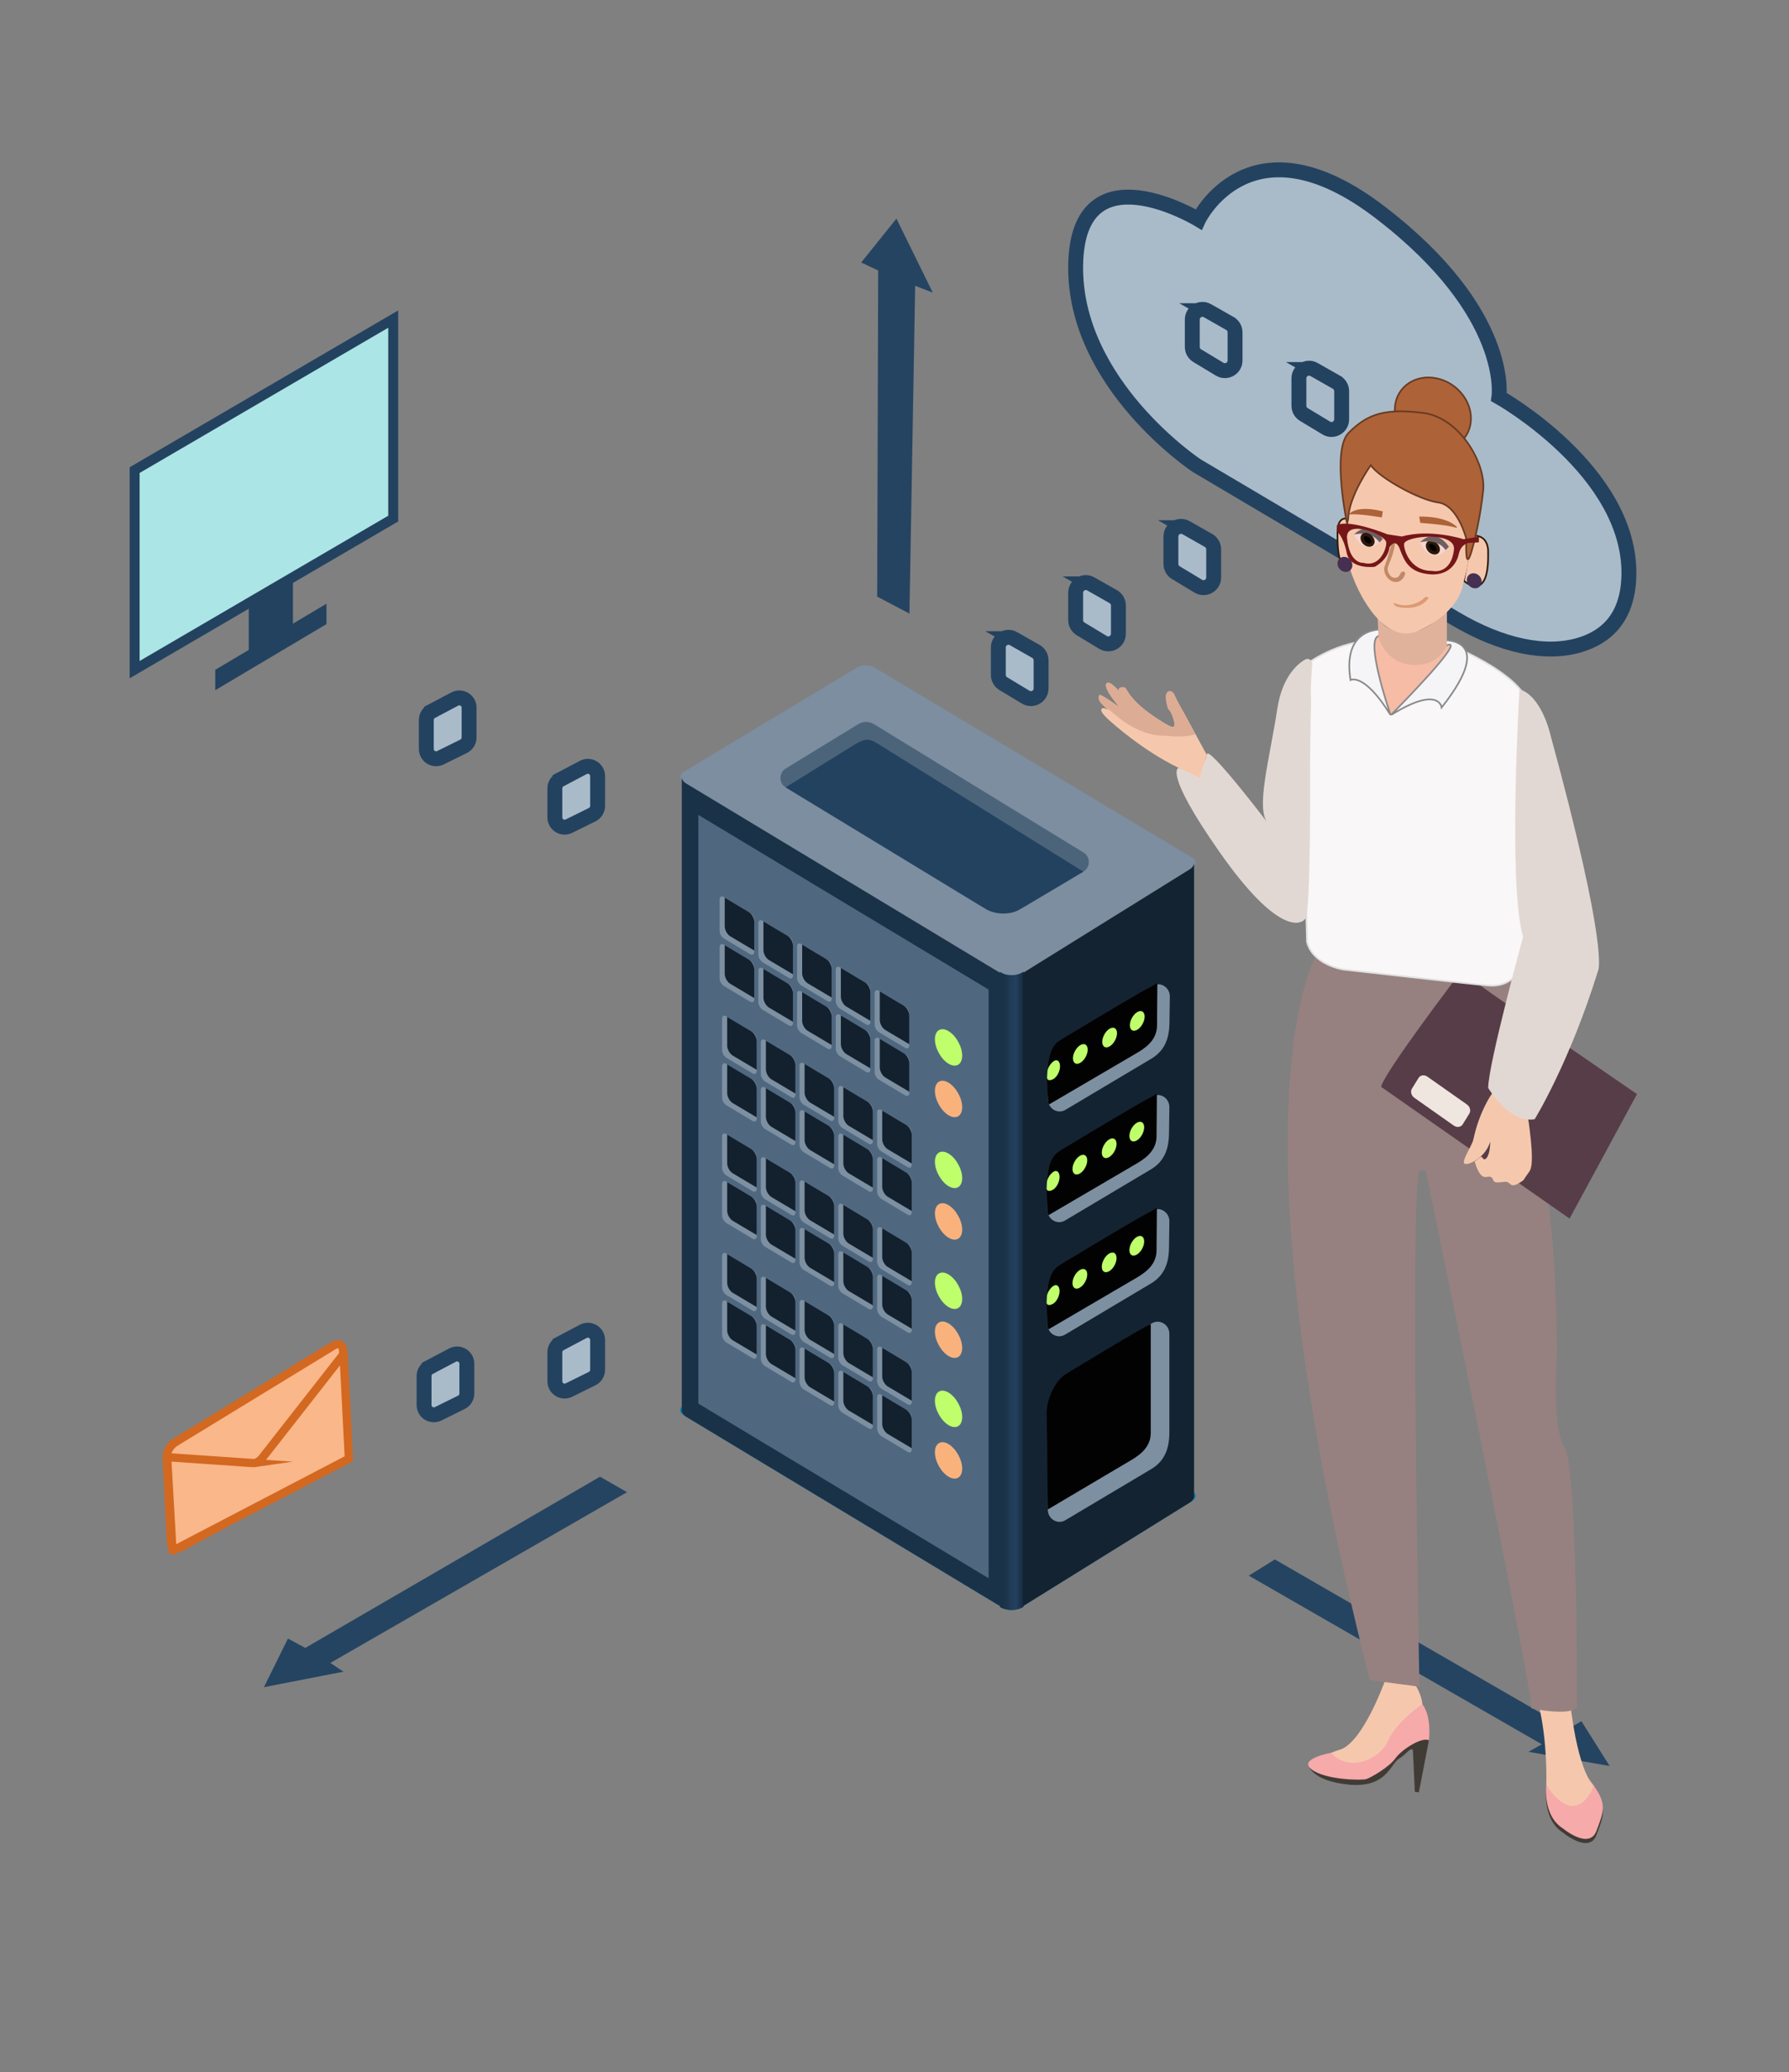 <?xml version="1.0" encoding="UTF-8"?>
<svg id="Layer_3" data-name="Layer 3" xmlns="http://www.w3.org/2000/svg" xmlns:xlink="http://www.w3.org/1999/xlink" viewBox="0 0 1080.51 1250.86">
  <rect x="0" y="0" width="1080.51" height="1250.86" fill="#808080" stroke="none"/>
  <defs>
    <style>
      .cls-1 {
        fill: #bfff6b;
      }

      .cls-2, .cls-3 {
        fill: #f5c8ad;
      }

      .cls-4 {
        stroke: #683a23;
      }

      .cls-4, .cls-5, .cls-6, .cls-7, .cls-8, .cls-9, .cls-10, .cls-11, .cls-12, .cls-13, .cls-3 {
        stroke-miterlimit: 10;
      }

      .cls-4, .cls-5, .cls-7, .cls-8, .cls-12, .cls-13 {
        fill: none;
      }

      .cls-14 {
        fill: #4c647a;
      }

      .cls-15 {
        fill: #f6aaaa;
      }

      .cls-16 {
        fill: #e2d8d3;
      }

      .cls-17 {
        fill: #c18868;
      }

      .cls-18 {
        fill: #423b35;
      }

      .cls-5 {
        stroke: #d36820;
        stroke-width: 5px;
      }

      .cls-19 {
        fill: #efe6df;
      }

      .cls-6 {
        fill: #ace5e5;
        stroke-width: 6px;
      }

      .cls-6, .cls-8, .cls-9 {
        stroke: #234260;
      }

      .cls-20, .cls-21 {
        isolation: isolate;
      }

      .cls-22 {
        fill: #020202;
      }

      .cls-7, .cls-10 {
        stroke: #898989;
      }

      .cls-23 {
        fill: #254461;
      }

      .cls-24 {
        fill: #234260;
      }

      .cls-25 {
        fill: #761618;
      }

      .cls-26 {
        fill: #f6d4d3;
      }

      .cls-27 {
        fill: #f9b78a;
      }

      .cls-28 {
        fill: #453051;
      }

      .cls-29 {
        fill: #4f6880;
      }

      .cls-30 {
        fill: #f6bca6;
      }

      .cls-31 {
        fill: #6f5f62;
      }

      .cls-8, .cls-9 {
        stroke-width: 9px;
      }

      .cls-32 {
        fill: #ad6238;
      }

      .cls-33 {
        fill: #f9f7f7;
      }

      .cls-34 {
        fill: #7d90a1;
      }

      .cls-9, .cls-35 {
        fill: #a9bbc9;
      }

      .cls-36 {
        fill: #403b35;
      }

      .cls-37 {
        fill: #1a3248;
      }

      .cls-38 {
        fill: #968180;
      }

      .cls-39 {
        fill: #f9b27c;
      }

      .cls-10, .cls-40 {
        fill: #f5f5f7;
      }

      .cls-41 {
        fill: #dc9a74;
      }

      .cls-42 {
        fill: #ddac94;
      }

      .cls-43 {
        fill: #13212f;
      }

      .cls-44 {
        fill: #e0b19b;
      }

      .cls-11 {
        fill: url(#linear-gradient);
        stroke: url(#linear-gradient-2);
      }

      .cls-45 {
        fill: #007ba3;
      }

      .cls-12 {
        stroke: #e0e0e0;
      }

      .cls-46 {
        fill: #573d48;
      }

      .cls-47 {
        fill: #7c8ea0;
      }

      .cls-13 {
        stroke-width: 2px;
      }

      .cls-13, .cls-3 {
        stroke: #2e1807;
      }

      .cls-21 {
        fill: #142331;
      }
    </style>
    <linearGradient id="linear-gradient" x1="666.2" y1="779.44" x2="680.01" y2="779.44" gradientTransform="translate(1259.46) rotate(-180) scale(.96 -1)" gradientUnits="userSpaceOnUse">
      <stop offset="0" stop-color="#122130"/>
      <stop offset=".49" stop-color="#234260"/>
      <stop offset="1" stop-color="#1a3248"/>
    </linearGradient>
    <linearGradient id="linear-gradient-2" x1="665.7" y1="779.25" x2="680.51" y2="779.25" gradientTransform="translate(1259.46) rotate(-180) scale(.96 -1)" gradientUnits="userSpaceOnUse">
      <stop offset="0" stop-color="#122130"/>
      <stop offset=".49" stop-color="#234260"/>
      <stop offset="1" stop-color="#1a3248"/>
    </linearGradient>
  </defs>
  <g>
    <g>
      <path class="cls-45" d="M605.92,970.71c2.83,1.7,7.43,1.67,10.24-.07l103.84-64.49c2.8-1.74,2.78-4.55-.05-6.24l-191.94-114.79c-2.83-1.69-7.46-1.69-10.29,.01l-104.74,63.05c-2.83,1.7-2.83,4.49,0,6.19l192.95,116.34Z"/>
      <path class="cls-47" d="M605.92,588.45c2.83,1.7,7.43,1.67,10.24-.07l103.84-64.49c2.8-1.74,2.78-4.55-.05-6.24l-191.94-114.79c-2.83-1.69-7.46-1.69-10.29,.01l-104.74,63.05c-2.83,1.7-2.83,4.49,0,6.19l192.95,116.34Z"/>
      <path class="cls-11" d="M617.7,587.45c-3.64,2.26-9.63,2.3-13.3,.09v382.26c3.67,2.21,9.66,2.17,13.3-.09v-382.26Z"/>
      <path class="cls-37" d="M604.39,969.78l-189.87-114.48c-1.74-1.05-2.66-2.42-2.75-3.8V468.86c-.07,1.51,.85,3.03,2.75,4.18l189.87,114.48v382.26Z"/>
      <path class="cls-21" d="M617.7,969.7l100.78-62.59c1.74-1.08,2.65-2.48,2.71-3.89v-382.4c0,1.45-.91,2.91-2.71,4.03l-100.78,62.59v382.26Z"/>
      <polygon class="cls-29" points="421.78 847.31 597.1 952.73 597.1 597.36 421.78 491.93 421.78 847.31"/>
      <path class="cls-1" d="M572.9,860.32c4.53,2.71,8.24,.51,8.24-4.89s-3.71-12.05-8.24-14.77-8.24-.53-8.24,4.89,3.71,12.07,8.24,14.77Z"/>
      <path class="cls-39" d="M572.9,891.44c4.53,2.71,8.24,.51,8.24-4.89s-3.71-12.05-8.24-14.77-8.24-.53-8.24,4.89,3.71,12.07,8.24,14.77Z"/>
      <path class="cls-1" d="M572.9,789.03c4.53,2.71,8.24,.51,8.24-4.89s-3.71-12.05-8.24-14.77-8.24-.53-8.24,4.89,3.71,12.07,8.24,14.77Z"/>
      <path class="cls-39" d="M572.9,818.58c4.53,2.71,8.24,.51,8.24-4.89s-3.71-12.05-8.24-14.77-8.24-.53-8.24,4.89,3.71,12.07,8.24,14.77Z"/>
      <path class="cls-1" d="M572.9,716.05c4.53,2.71,8.24,.51,8.24-4.89s-3.71-12.05-8.24-14.77-8.24-.53-8.24,4.89,3.71,12.07,8.24,14.77Z"/>
      <path class="cls-39" d="M572.9,747.17c4.53,2.71,8.24,.51,8.24-4.89s-3.71-12.05-8.24-14.77-8.24-.53-8.24,4.89,3.71,12.07,8.24,14.77Z"/>
      <path class="cls-1" d="M572.9,642.13c4.53,2.71,8.24,.51,8.24-4.89s-3.71-12.05-8.24-14.77-8.24-.53-8.24,4.89,3.71,12.07,8.24,14.77Z"/>
      <path class="cls-39" d="M572.9,673.25c4.53,2.71,8.24,.51,8.24-4.89s-3.71-12.05-8.24-14.77-8.24-.53-8.24,4.89,3.71,12.07,8.24,14.77Z"/>
      <g>
        <g>
          <path class="cls-34" d="M546.62,632.52c1.42,.85,2.58,.19,2.58-1.46v-18.91c0-1.65-1.16-3.7-2.57-4.55l-15.78-9.5c-1.41-.85-2.57-.2-2.57,1.45v19.01c0,1.65,1.16,3.69,2.58,4.54l15.77,9.42Z"/>
          <path class="cls-43" d="M549.2,630.39v-17.25c0-2.2-1.5-4.91-3.34-6.02,0,0-14.5-8.7-14.5-8.68v17.33c0,2.2,1.51,4.91,3.35,6.01l14.5,8.61Z"/>
        </g>
        <g>
          <path class="cls-34" d="M523.13,618.39c1.42,.85,2.58,.19,2.58-1.46v-18.91c0-1.65-1.16-3.7-2.57-4.55l-15.78-9.5c-1.41-.85-2.57-.2-2.57,1.45v19.01c0,1.65,1.16,3.69,2.58,4.54l15.77,9.42Z"/>
          <path class="cls-43" d="M525.7,616.26v-17.25c0-2.2-1.5-4.91-3.34-6.02,0,0-14.5-8.7-14.5-8.68v17.33c0,2.2,1.51,4.91,3.35,6.01l14.5,8.61Z"/>
        </g>
        <g>
          <path class="cls-34" d="M499.75,604.33c1.42,.85,2.58,.19,2.58-1.46v-18.91c0-1.65-1.16-3.7-2.57-4.55l-15.78-9.5c-1.41-.85-2.57-.2-2.57,1.45v19.01c0,1.65,1.16,3.69,2.58,4.54l15.77,9.42Z"/>
          <path class="cls-43" d="M502.32,602.2v-17.25c0-2.2-1.5-4.91-3.34-6.02,0,0-14.5-8.7-14.5-8.68v17.33c0,2.2,1.51,4.91,3.35,6.01l14.5,8.61Z"/>
        </g>
        <g>
          <path class="cls-34" d="M476.37,590.3c1.42,.85,2.58,.19,2.58-1.46v-18.91c0-1.65-1.16-3.7-2.57-4.55l-15.78-9.5c-1.41-.85-2.57-.2-2.57,1.45v19.01c0,1.65,1.16,3.69,2.58,4.54l15.77,9.42Z"/>
          <path class="cls-43" d="M478.94,588.17v-17.25c0-2.2-1.5-4.91-3.34-6.02,0,0-14.5-8.7-14.5-8.68v17.33c0,2.2,1.51,4.91,3.35,6.01l14.5,8.61Z"/>
        </g>
        <g>
          <path class="cls-34" d="M546.62,661.2c1.42,.85,2.58,.19,2.58-1.46v-18.91c0-1.65-1.16-3.7-2.57-4.55l-15.78-9.5c-1.41-.85-2.57-.2-2.57,1.45v19.01c0,1.65,1.16,3.69,2.58,4.54l15.77,9.42Z"/>
          <path class="cls-43" d="M549.2,659.07v-17.25c0-2.2-1.5-4.91-3.34-6.02,0,0-14.5-8.7-14.5-8.68v17.33c0,2.2,1.51,4.91,3.35,6.01l14.5,8.61Z"/>
        </g>
        <g>
          <path class="cls-34" d="M523.13,647.07c1.42,.85,2.58,.19,2.58-1.46v-18.91c0-1.65-1.16-3.7-2.57-4.55l-15.78-9.5c-1.41-.85-2.57-.2-2.57,1.45v19.01c0,1.65,1.16,3.69,2.58,4.54l15.77,9.42Z"/>
          <path class="cls-43" d="M525.7,644.94v-17.25c0-2.2-1.5-4.91-3.34-6.02,0,0-14.5-8.7-14.5-8.68v17.33c0,2.2,1.51,4.91,3.35,6.01l14.5,8.61Z"/>
        </g>
        <g>
          <path class="cls-34" d="M499.75,633c1.42,.85,2.58,.19,2.58-1.46v-18.91c0-1.65-1.16-3.7-2.57-4.55l-15.78-9.5c-1.41-.85-2.57-.2-2.57,1.45v19.01c0,1.65,1.16,3.69,2.58,4.54l15.77,9.42Z"/>
          <path class="cls-43" d="M502.32,630.87v-17.25c0-2.2-1.5-4.91-3.34-6.02,0,0-14.5-8.7-14.5-8.68v17.33c0,2.2,1.51,4.91,3.35,6.01l14.5,8.61Z"/>
        </g>
        <g>
          <path class="cls-34" d="M476.37,618.98c1.42,.85,2.58,.19,2.58-1.46v-18.91c0-1.65-1.16-3.7-2.57-4.55l-15.78-9.5c-1.41-.85-2.57-.2-2.57,1.45v19.01c0,1.65,1.16,3.69,2.58,4.54l15.77,9.42Z"/>
          <path class="cls-43" d="M478.94,616.85v-17.25c0-2.2-1.5-4.91-3.34-6.02,0,0-14.5-8.7-14.5-8.68v17.33c0,2.2,1.51,4.91,3.35,6.01l14.5,8.61Z"/>
        </g>
        <g>
          <path class="cls-34" d="M452.99,575.96c1.42,.85,2.58,.19,2.58-1.46v-18.91c0-1.65-1.16-3.7-2.57-4.55l-15.78-9.5c-1.41-.85-2.57-.2-2.57,1.45v19.01c0,1.65,1.16,3.69,2.58,4.54l15.77,9.42Z"/>
          <path class="cls-43" d="M455.56,573.83v-17.25c0-2.2-1.5-4.91-3.34-6.02,0,0-14.5-8.7-14.5-8.68v17.33c0,2.2,1.51,4.91,3.35,6.01l14.5,8.61Z"/>
        </g>
        <g>
          <path class="cls-34" d="M452.99,604.64c1.42,.85,2.58,.19,2.58-1.46v-18.91c0-1.65-1.16-3.7-2.57-4.55l-15.78-9.5c-1.41-.85-2.57-.2-2.57,1.45v19.01c0,1.65,1.16,3.69,2.58,4.54l15.77,9.42Z"/>
          <path class="cls-43" d="M455.56,602.51v-17.25c0-2.2-1.5-4.91-3.34-6.02,0,0-14.5-8.7-14.5-8.68v17.33c0,2.2,1.51,4.91,3.35,6.01l14.5,8.61Z"/>
        </g>
      </g>
      <g>
        <g>
          <path class="cls-34" d="M548.1,704.52c1.42,.85,2.58,.19,2.58-1.46v-18.91c0-1.65-1.16-3.7-2.57-4.55l-15.78-9.5c-1.41-.85-2.57-.2-2.57,1.45v19.01c0,1.65,1.16,3.69,2.58,4.54l15.77,9.42Z"/>
          <path class="cls-43" d="M550.68,702.39v-17.25c0-2.2-1.5-4.91-3.34-6.02,0,0-14.5-8.7-14.5-8.68v17.33c0,2.2,1.51,4.91,3.35,6.01l14.5,8.61Z"/>
        </g>
        <g>
          <path class="cls-34" d="M524.61,690.39c1.42,.85,2.58,.19,2.58-1.46v-18.91c0-1.65-1.16-3.7-2.57-4.55l-15.78-9.5c-1.41-.85-2.57-.2-2.57,1.45v19.01c0,1.65,1.16,3.69,2.58,4.54l15.77,9.42Z"/>
          <path class="cls-43" d="M527.18,688.26v-17.25c0-2.2-1.5-4.91-3.34-6.02,0,0-14.5-8.7-14.5-8.68v17.33c0,2.2,1.51,4.91,3.35,6.01l14.5,8.61Z"/>
        </g>
        <g>
          <path class="cls-34" d="M501.23,676.33c1.42,.85,2.58,.19,2.58-1.46v-18.91c0-1.65-1.16-3.7-2.57-4.55l-15.78-9.5c-1.41-.85-2.57-.2-2.57,1.45v19.01c0,1.65,1.16,3.69,2.58,4.54l15.77,9.42Z"/>
          <path class="cls-43" d="M503.8,674.2v-17.25c0-2.2-1.5-4.91-3.34-6.02,0,0-14.5-8.7-14.5-8.68v17.33c0,2.2,1.51,4.91,3.35,6.01l14.5,8.61Z"/>
        </g>
        <g>
          <path class="cls-34" d="M477.85,662.3c1.42,.85,2.58,.19,2.58-1.46v-18.91c0-1.65-1.16-3.7-2.57-4.55l-15.78-9.5c-1.41-.85-2.57-.2-2.57,1.45v19.01c0,1.65,1.16,3.69,2.58,4.54l15.77,9.42Z"/>
          <path class="cls-43" d="M480.42,660.17v-17.25c0-2.2-1.5-4.91-3.34-6.02,0,0-14.5-8.7-14.5-8.68v17.33c0,2.2,1.51,4.91,3.35,6.01l14.5,8.61Z"/>
        </g>
        <g>
          <path class="cls-34" d="M548.1,733.2c1.42,.85,2.58,.19,2.58-1.46v-18.91c0-1.65-1.16-3.7-2.57-4.55l-15.78-9.5c-1.41-.85-2.57-.2-2.57,1.45v19.01c0,1.65,1.16,3.69,2.58,4.54l15.77,9.42Z"/>
          <path class="cls-43" d="M550.68,731.07v-17.25c0-2.2-1.5-4.91-3.34-6.02,0,0-14.5-8.7-14.5-8.68v17.33c0,2.2,1.51,4.91,3.35,6.01l14.5,8.61Z"/>
        </g>
        <g>
          <path class="cls-34" d="M524.61,719.07c1.42,.85,2.58,.19,2.58-1.46v-18.91c0-1.65-1.16-3.7-2.57-4.55l-15.78-9.5c-1.41-.85-2.57-.2-2.57,1.45v19.01c0,1.65,1.16,3.69,2.58,4.54l15.77,9.42Z"/>
          <path class="cls-43" d="M527.18,716.94v-17.25c0-2.2-1.5-4.91-3.34-6.02,0,0-14.5-8.7-14.5-8.68v17.33c0,2.2,1.51,4.91,3.35,6.01l14.5,8.61Z"/>
        </g>
        <g>
          <path class="cls-34" d="M501.23,705c1.42,.85,2.58,.19,2.58-1.46v-18.91c0-1.65-1.16-3.7-2.57-4.55l-15.78-9.5c-1.41-.85-2.57-.2-2.57,1.45v19.01c0,1.65,1.16,3.69,2.58,4.54l15.77,9.42Z"/>
          <path class="cls-43" d="M503.8,702.87v-17.25c0-2.2-1.5-4.91-3.34-6.02,0,0-14.5-8.7-14.5-8.68v17.33c0,2.2,1.51,4.91,3.35,6.01l14.5,8.61Z"/>
        </g>
        <g>
          <path class="cls-34" d="M477.85,690.97c1.42,.85,2.58,.19,2.58-1.46v-18.91c0-1.65-1.16-3.7-2.57-4.55l-15.78-9.5c-1.41-.85-2.57-.2-2.57,1.45v19.01c0,1.65,1.16,3.69,2.58,4.54l15.77,9.42Z"/>
          <path class="cls-43" d="M480.42,688.84v-17.25c0-2.2-1.5-4.91-3.34-6.02,0,0-14.5-8.7-14.5-8.68v17.33c0,2.2,1.51,4.91,3.35,6.01l14.5,8.61Z"/>
        </g>
        <g>
          <path class="cls-34" d="M454.47,647.96c1.42,.85,2.58,.19,2.58-1.46v-18.91c0-1.65-1.16-3.7-2.57-4.55l-15.78-9.5c-1.41-.85-2.57-.2-2.57,1.45v19.01c0,1.65,1.16,3.69,2.58,4.54l15.77,9.42Z"/>
          <path class="cls-43" d="M457.04,645.83v-17.25c0-2.2-1.5-4.91-3.34-6.02,0,0-14.5-8.7-14.5-8.68v17.33c0,2.2,1.51,4.91,3.35,6.01l14.5,8.61Z"/>
        </g>
        <g>
          <path class="cls-34" d="M454.47,676.64c1.42,.85,2.58,.19,2.58-1.46v-18.91c0-1.65-1.16-3.7-2.57-4.55l-15.78-9.5c-1.41-.85-2.57-.2-2.57,1.45v19.01c0,1.65,1.16,3.69,2.58,4.54l15.77,9.42Z"/>
          <path class="cls-43" d="M457.04,674.51v-17.25c0-2.2-1.5-4.91-3.34-6.02,0,0-14.5-8.7-14.5-8.68v17.33c0,2.2,1.51,4.91,3.35,6.01l14.5,8.61Z"/>
        </g>
      </g>
      <g>
        <g>
          <path class="cls-34" d="M548.1,775.58c1.42,.85,2.58,.19,2.58-1.46v-18.91c0-1.65-1.16-3.7-2.57-4.55l-15.78-9.5c-1.41-.85-2.57-.2-2.57,1.45v19.01c0,1.65,1.16,3.69,2.58,4.54l15.77,9.42Z"/>
          <path class="cls-43" d="M550.68,773.45v-17.25c0-2.2-1.5-4.91-3.34-6.02,0,0-14.5-8.7-14.5-8.68v17.33c0,2.2,1.51,4.91,3.35,6.01l14.5,8.61Z"/>
        </g>
        <g>
          <path class="cls-34" d="M524.61,761.45c1.42,.85,2.58,.19,2.58-1.46v-18.91c0-1.65-1.16-3.7-2.57-4.55l-15.78-9.5c-1.41-.85-2.57-.2-2.57,1.45v19.01c0,1.65,1.16,3.69,2.58,4.54l15.77,9.42Z"/>
          <path class="cls-43" d="M527.18,759.32v-17.25c0-2.2-1.5-4.91-3.34-6.02,0,0-14.5-8.7-14.5-8.68v17.33c0,2.2,1.51,4.91,3.35,6.01l14.5,8.61Z"/>
        </g>
        <g>
          <path class="cls-34" d="M501.23,747.39c1.42,.85,2.58,.19,2.58-1.46v-18.91c0-1.65-1.16-3.7-2.57-4.55l-15.78-9.5c-1.41-.85-2.57-.2-2.57,1.45v19.01c0,1.65,1.16,3.69,2.58,4.54l15.77,9.42Z"/>
          <path class="cls-43" d="M503.8,745.26v-17.25c0-2.2-1.5-4.91-3.34-6.02,0,0-14.5-8.7-14.5-8.68v17.33c0,2.2,1.51,4.91,3.35,6.01l14.5,8.61Z"/>
        </g>
        <g>
          <path class="cls-34" d="M477.85,733.36c1.42,.85,2.58,.19,2.58-1.46v-18.91c0-1.65-1.16-3.7-2.57-4.55l-15.78-9.5c-1.41-.85-2.57-.2-2.57,1.45v19.01c0,1.65,1.16,3.69,2.58,4.54l15.77,9.42Z"/>
          <path class="cls-43" d="M480.42,731.23v-17.25c0-2.2-1.5-4.91-3.34-6.02,0,0-14.5-8.7-14.5-8.68v17.33c0,2.2,1.51,4.91,3.35,6.01l14.5,8.61Z"/>
        </g>
        <g>
          <path class="cls-34" d="M548.1,804.26c1.42,.85,2.58,.19,2.58-1.46v-18.91c0-1.65-1.16-3.7-2.57-4.55l-15.78-9.5c-1.41-.85-2.57-.2-2.57,1.45v19.01c0,1.65,1.16,3.69,2.58,4.54l15.77,9.42Z"/>
          <path class="cls-43" d="M550.68,802.13v-17.25c0-2.2-1.5-4.91-3.34-6.02,0,0-14.5-8.7-14.5-8.68v17.33c0,2.2,1.51,4.91,3.35,6.01l14.5,8.61Z"/>
        </g>
        <g>
          <path class="cls-34" d="M524.61,790.13c1.42,.85,2.58,.19,2.58-1.46v-18.91c0-1.65-1.16-3.7-2.57-4.55l-15.78-9.5c-1.41-.85-2.57-.2-2.57,1.45v19.01c0,1.65,1.16,3.69,2.58,4.54l15.77,9.42Z"/>
          <path class="cls-43" d="M527.18,788v-17.25c0-2.2-1.5-4.91-3.34-6.02,0,0-14.5-8.7-14.5-8.68v17.33c0,2.2,1.51,4.91,3.35,6.01l14.5,8.61Z"/>
        </g>
        <g>
          <path class="cls-34" d="M501.23,776.06c1.42,.85,2.58,.19,2.58-1.46v-18.91c0-1.65-1.16-3.7-2.57-4.55l-15.78-9.5c-1.41-.85-2.57-.2-2.57,1.45v19.01c0,1.65,1.16,3.69,2.58,4.54l15.77,9.42Z"/>
          <path class="cls-43" d="M503.8,773.93v-17.25c0-2.2-1.5-4.91-3.34-6.02,0,0-14.5-8.7-14.5-8.68v17.33c0,2.2,1.51,4.91,3.35,6.01l14.5,8.61Z"/>
        </g>
        <g>
          <path class="cls-34" d="M477.85,762.04c1.42,.85,2.58,.19,2.58-1.46v-18.91c0-1.65-1.16-3.7-2.57-4.55l-15.78-9.5c-1.41-.85-2.57-.2-2.57,1.45v19.01c0,1.65,1.16,3.69,2.58,4.54l15.77,9.42Z"/>
          <path class="cls-43" d="M480.42,759.91v-17.25c0-2.2-1.5-4.91-3.34-6.02,0,0-14.5-8.7-14.5-8.68v17.33c0,2.2,1.51,4.91,3.35,6.01l14.5,8.61Z"/>
        </g>
        <g>
          <path class="cls-34" d="M454.47,719.02c1.42,.85,2.58,.19,2.58-1.46v-18.91c0-1.65-1.16-3.7-2.57-4.55l-15.78-9.5c-1.41-.85-2.57-.2-2.57,1.45v19.01c0,1.65,1.16,3.69,2.58,4.54l15.77,9.42Z"/>
          <path class="cls-43" d="M457.04,716.89v-17.25c0-2.2-1.5-4.91-3.34-6.02,0,0-14.5-8.7-14.5-8.68v17.33c0,2.2,1.51,4.91,3.35,6.01l14.5,8.61Z"/>
        </g>
        <g>
          <path class="cls-34" d="M454.47,747.7c1.42,.85,2.58,.19,2.58-1.46v-18.91c0-1.65-1.16-3.7-2.57-4.55l-15.78-9.5c-1.41-.85-2.57-.2-2.57,1.45v19.01c0,1.65,1.16,3.69,2.58,4.54l15.77,9.42Z"/>
          <path class="cls-43" d="M457.04,745.57v-17.25c0-2.2-1.5-4.91-3.34-6.02,0,0-14.5-8.7-14.5-8.68v17.33c0,2.2,1.51,4.91,3.35,6.01l14.5,8.61Z"/>
        </g>
      </g>
      <g>
        <g>
          <path class="cls-34" d="M548.1,847.71c1.42,.85,2.58,.19,2.58-1.46v-18.91c0-1.65-1.16-3.7-2.57-4.55l-15.78-9.5c-1.41-.85-2.57-.2-2.57,1.45v19.01c0,1.65,1.16,3.69,2.58,4.54l15.77,9.42Z"/>
          <path class="cls-43" d="M550.68,845.58v-17.25c0-2.2-1.5-4.91-3.34-6.02,0,0-14.5-8.7-14.5-8.68v17.33c0,2.2,1.51,4.91,3.35,6.01l14.5,8.61Z"/>
        </g>
        <g>
          <path class="cls-34" d="M524.61,833.58c1.42,.85,2.58,.19,2.58-1.46v-18.91c0-1.65-1.16-3.7-2.57-4.55l-15.78-9.5c-1.41-.85-2.57-.2-2.57,1.45v19.01c0,1.65,1.16,3.69,2.58,4.54l15.77,9.42Z"/>
          <path class="cls-43" d="M527.18,831.45v-17.25c0-2.2-1.5-4.91-3.34-6.02,0,0-14.5-8.7-14.5-8.68v17.33c0,2.2,1.51,4.91,3.35,6.01l14.5,8.61Z"/>
        </g>
        <g>
          <path class="cls-34" d="M501.23,819.52c1.42,.85,2.58,.19,2.58-1.46v-18.91c0-1.65-1.16-3.7-2.57-4.55l-15.78-9.5c-1.41-.85-2.57-.2-2.57,1.45v19.01c0,1.65,1.16,3.69,2.58,4.54l15.77,9.42Z"/>
          <path class="cls-43" d="M503.8,817.39v-17.25c0-2.2-1.5-4.91-3.34-6.02,0,0-14.5-8.7-14.5-8.68v17.33c0,2.2,1.51,4.91,3.35,6.01l14.5,8.61Z"/>
        </g>
        <g>
          <path class="cls-34" d="M477.85,805.49c1.42,.85,2.58,.19,2.58-1.46v-18.91c0-1.65-1.16-3.7-2.57-4.55l-15.78-9.5c-1.41-.85-2.57-.2-2.57,1.45v19.01c0,1.65,1.16,3.69,2.58,4.54l15.77,9.42Z"/>
          <path class="cls-43" d="M480.42,803.36v-17.25c0-2.2-1.5-4.91-3.34-6.02,0,0-14.5-8.7-14.5-8.68v17.33c0,2.2,1.51,4.91,3.35,6.01l14.5,8.61Z"/>
        </g>
        <g>
          <path class="cls-34" d="M548.1,876.39c1.42,.85,2.58,.19,2.58-1.46v-18.91c0-1.65-1.16-3.7-2.57-4.55l-15.78-9.5c-1.41-.85-2.57-.2-2.57,1.45v19.01c0,1.65,1.16,3.69,2.58,4.54l15.77,9.42Z"/>
          <path class="cls-43" d="M550.68,874.26v-17.25c0-2.2-1.5-4.91-3.34-6.02,0,0-14.5-8.7-14.5-8.68v17.33c0,2.2,1.51,4.91,3.35,6.01l14.5,8.61Z"/>
        </g>
        <g>
          <path class="cls-34" d="M524.61,862.26c1.42,.85,2.58,.19,2.58-1.46v-18.91c0-1.65-1.16-3.7-2.57-4.55l-15.78-9.5c-1.41-.85-2.57-.2-2.57,1.45v19.01c0,1.65,1.16,3.69,2.58,4.54l15.77,9.42Z"/>
          <path class="cls-43" d="M527.18,860.13v-17.25c0-2.2-1.5-4.91-3.34-6.02,0,0-14.5-8.7-14.5-8.68v17.33c0,2.2,1.51,4.91,3.35,6.01l14.5,8.61Z"/>
        </g>
        <g>
          <path class="cls-34" d="M501.23,848.19c1.42,.85,2.58,.19,2.58-1.46v-18.91c0-1.65-1.16-3.7-2.57-4.55l-15.78-9.5c-1.41-.85-2.57-.2-2.57,1.45v19.01c0,1.65,1.16,3.69,2.58,4.54l15.77,9.42Z"/>
          <path class="cls-43" d="M503.8,846.06v-17.25c0-2.2-1.5-4.91-3.34-6.02,0,0-14.5-8.7-14.5-8.68v17.33c0,2.2,1.51,4.91,3.35,6.01l14.5,8.61Z"/>
        </g>
        <g>
          <path class="cls-34" d="M477.85,834.16c1.42,.85,2.58,.19,2.58-1.46v-18.91c0-1.65-1.16-3.7-2.57-4.55l-15.78-9.5c-1.41-.85-2.57-.2-2.57,1.45v19.01c0,1.65,1.16,3.69,2.58,4.54l15.77,9.42Z"/>
          <path class="cls-43" d="M480.42,832.03v-17.25c0-2.2-1.5-4.91-3.34-6.02,0,0-14.5-8.7-14.5-8.68v17.33c0,2.2,1.51,4.91,3.35,6.01l14.5,8.61Z"/>
        </g>
        <g>
          <path class="cls-34" d="M454.47,791.15c1.42,.85,2.58,.19,2.58-1.46v-18.91c0-1.65-1.16-3.7-2.57-4.55l-15.78-9.5c-1.41-.85-2.57-.2-2.57,1.45v19.01c0,1.65,1.16,3.69,2.58,4.54l15.77,9.42Z"/>
          <path class="cls-43" d="M457.04,789.02v-17.25c0-2.2-1.5-4.91-3.34-6.02,0,0-14.5-8.7-14.5-8.68v17.33c0,2.2,1.51,4.91,3.35,6.01l14.5,8.61Z"/>
        </g>
        <g>
          <path class="cls-34" d="M454.47,819.83c1.42,.85,2.58,.19,2.58-1.46v-18.91c0-1.65-1.16-3.7-2.57-4.55l-15.78-9.5c-1.41-.85-2.57-.2-2.57,1.45v19.01c0,1.65,1.16,3.69,2.58,4.54l15.77,9.42Z"/>
          <path class="cls-43" d="M457.04,817.7v-17.25c0-2.2-1.5-4.91-3.34-6.02,0,0-14.5-8.7-14.5-8.68v17.33c0,2.2,1.51,4.91,3.35,6.01l14.5,8.61Z"/>
        </g>
      </g>
      <g>
        <path class="cls-14" d="M474.5,475.29l117.64,71.47c8.54,5.07,19.02,5.07,27.56,0l34.71-20.63c4.26-2.53,4.28-8.91,.03-11.47l-126.64-77.54c-2.92-1.76-6.53-1.75-9.44,.03l-43.75,26.74c-4.22,2.58-4.36,8.88-.11,11.41Z"/>
        <path class="cls-24" d="M474.5,475.29l120.61,73.26c5.42,3.54,14.49,3.91,20.16,.82,0,0,39.07-23.17,39.04-23.19l-124.17-77.22c-5.42-3.54-7.87-2.88-13.53,.23l-42.12,26.1Z"/>
      </g>
      <path class="cls-34" d="M632.85,911.34l-.23-54.1c0-12.85,6.62-24.71,17.34-31.11l45.72-27.27c4.73-2.82,10.62,.75,10.59,6.41v59.21c0,10.44-3.09,17.92-11.54,22.7l-51.3,30.53c-4.71,2.8-10.58-.73-10.58-6.37Z"/>
      <path class="cls-22" d="M632.85,911.22l-.65-58.79c0-7.68,5.08-19.08,11.51-22.93,0,0,51.33-31.25,51.33-30.1v65.52c0,7.68-5.04,12.46-11.48,16.3l-50.71,30Z"/>
    </g>
    <g>
      <path class="cls-34" d="M632.64,799.34l-.02-10.08c0-12.85,6.62-24.71,17.34-31.11l45.72-27.27c4.73-2.82,10.62,.75,10.59,6.41l-.21,15.18c0,10.44-3.09,17.92-11.54,22.7l-51.3,30.53c-4.71,2.8-10.58-.73-10.58-6.37Z"/>
      <path class="cls-22" d="M633.3,802.47c-.2-.46-.5-1.06-.62-2.28-.07-.72-.09-1.81-.09-1.81-.13-3.29-.26-6.58-.39-9.87,.33-21.85,4.99-23.14,11.42-26.99,0,0,28.43-17.18,44.46-26.43,6.29-3.63,10.66-6.04,10.66-5.72l-.21,25.32c0,7.68-5.04,12.46-11.48,16.3l-53.76,31.48Z"/>
      <ellipse class="cls-1" cx="686.61" cy="752.09" rx="6.45" ry="3.69" transform="translate(-300.94 1000.71) rotate(-61.74)"/>
      <ellipse class="cls-1" cx="669.93" cy="762.12" rx="6.45" ry="3.69" transform="translate(-318.56 991.3) rotate(-61.74)"/>
      <ellipse class="cls-1" cx="652.22" cy="772.02" rx="6.45" ry="3.69" transform="translate(-336.6 980.92) rotate(-61.74)"/>
      <path class="cls-1" d="M632.2,784.59l.14-2.28c.28-2.23,2.1-4.99,4.06-6.14s3.55,.31,3.55,3.24-1.77,6.38-3.94,7.65-3.92,.88-3.9-.88l.1-1.6Z"/>
    </g>
    <g>
      <path class="cls-34" d="M632.64,730.44l-.02-10.08c0-12.85,6.62-24.71,17.34-31.11l45.72-27.27c4.73-2.82,10.62,.75,10.59,6.41l-.21,15.18c0,10.44-3.09,17.92-11.54,22.7l-51.3,30.53c-4.71,2.8-10.58-.73-10.58-6.37Z"/>
      <path class="cls-22" d="M633.3,733.56c-.2-.46-.5-1.06-.62-2.28-.07-.72-.09-1.81-.09-1.81-.13-3.29-.26-6.58-.39-9.87,.33-21.85,4.99-23.14,11.42-26.99,0,0,28.43-17.18,44.46-26.43,6.29-3.63,10.66-6.04,10.66-5.72l-.21,25.32c0,7.68-5.04,12.46-11.48,16.3l-53.76,31.48Z"/>
      <ellipse class="cls-1" cx="686.61" cy="683.18" rx="6.45" ry="3.69" transform="translate(-240.25 964.43) rotate(-61.74)"/>
      <ellipse class="cls-1" cx="669.93" cy="693.21" rx="6.45" ry="3.69" transform="translate(-257.87 955.02) rotate(-61.74)"/>
      <ellipse class="cls-1" cx="652.22" cy="703.12" rx="6.45" ry="3.69" transform="translate(-275.91 944.64) rotate(-61.74)"/>
      <path class="cls-1" d="M632.2,715.69l.14-2.28c.28-2.23,2.1-4.99,4.06-6.14s3.55,.31,3.55,3.24-1.77,6.38-3.94,7.65-3.92,.88-3.9-.88l.1-1.6Z"/>
    </g>
    <g>
      <path class="cls-34" d="M632.92,663.61l-.02-10.08c0-12.85,6.62-24.71,17.34-31.11l45.72-27.27c4.73-2.82,10.62,.75,10.59,6.41l-.21,15.18c0,10.44-3.09,17.92-11.54,22.7l-51.3,30.53c-4.71,2.8-10.58-.73-10.58-6.37Z"/>
      <path class="cls-22" d="M633.58,666.73c-.2-.46-.5-1.06-.62-2.28-.07-.72-.09-1.81-.09-1.81-.13-3.29-.26-6.58-.39-9.87,.33-21.85,4.99-23.14,11.42-26.99,0,0,28.43-17.18,44.46-26.43,6.29-3.63,10.66-6.04,10.66-5.72l-.21,25.32c0,7.68-5.04,12.46-11.48,16.3l-53.76,31.48Z"/>
      <ellipse class="cls-1" cx="686.89" cy="616.35" rx="6.45" ry="3.69" transform="translate(-181.24 929.49) rotate(-61.74)"/>
      <ellipse class="cls-1" cx="670.21" cy="626.38" rx="6.45" ry="3.69" transform="translate(-198.86 920.08) rotate(-61.74)"/>
      <ellipse class="cls-1" cx="652.5" cy="636.29" rx="6.45" ry="3.69" transform="translate(-216.9 909.7) rotate(-61.74)"/>
      <path class="cls-1" d="M632.48,648.86l.14-2.28c.28-2.23,2.1-4.99,4.06-6.14s3.55,.31,3.55,3.24-1.77,6.38-3.94,7.65-3.92,.88-3.9-.88l.1-1.6Z"/>
    </g>
  </g>
  <polygon class="cls-23" points="362.41 891.43 184.4 994.79 173.92 989.15 159.4 1018.49 207.45 1009.14 199.51 1003.86 378.7 900.78 362.41 891.43"/>
  <polygon class="cls-23" points="769.98 941.38 947.15 1043.68 955.14 1039.03 972.19 1066.09 923.18 1057.51 931.21 1052.98 754.24 951.16 769.98 941.38"/>
  <polygon class="cls-23" points="529.79 360.16 549.28 370.39 552.73 172.51 563.37 176.65 541.42 131.98 520.14 158.46 530.4 163.3 529.79 360.16"/>
  <g>
    <path class="cls-35" d="M723.92,132.47s31.32-64.72,110.2-3.86c78.88,60.67,71.2,111.05,71.2,111.05,0,0,79.65,44.65,78.49,107.52-.48,25.82-13.88,37.4-29.5,42.11-20.98,6.4-47.84,.44-75.37-15.84l-156.22-92.39s-74.21-49.16-73.05-121.03c1.16-71.85,74.24-27.54,74.24-27.54Z"/>
    <path class="cls-8" d="M723.92,132.47s31.32-64.72,110.2-3.86c78.88,60.67,71.2,111.05,71.2,111.05,0,0,79.65,44.65,78.49,107.52-.48,25.82-13.88,37.4-29.5,42.11-20.98,6.4-47.84,.44-75.37-15.84l-156.22-92.39s-74.21-49.16-73.05-121.03c1.16-71.85,74.24-27.54,74.24-27.54Z"/>
  </g>
  <path class="cls-9" d="M658.84,352.49l13.55,7.71c1.92,1.09,3.11,3.13,3.11,5.34v17c0,4.78-5.22,7.73-9.31,5.26l-13.55-8.17c-1.84-1.11-2.97-3.11-2.97-5.26v-16.54c0-4.71,5.08-7.67,9.18-5.34Z"/>
  <path class="cls-9" d="M612.13,385.54l13.55,7.71c1.92,1.09,3.11,3.13,3.11,5.34v17c0,4.78-5.22,7.73-9.31,5.26l-13.55-8.17c-1.84-1.11-2.97-3.11-2.97-5.26v-16.54c0-4.71,5.08-7.67,9.18-5.34Z"/>
  <path class="cls-9" d="M716.37,318.55l13.55,7.71c1.92,1.09,3.11,3.13,3.11,5.34v17c0,4.78-5.22,7.73-9.31,5.26l-13.55-8.17c-1.84-1.11-2.97-3.11-2.97-5.26v-16.54c0-4.71,5.08-7.67,9.18-5.34Z"/>
  <path class="cls-9" d="M729.28,187.56l13.55,7.71c1.92,1.09,3.11,3.13,3.11,5.34v17c0,4.78-5.22,7.73-9.31,5.26l-13.55-8.17c-1.84-1.11-2.97-3.11-2.97-5.26v-16.54c0-4.71,5.08-7.67,9.18-5.34Z"/>
  <path class="cls-9" d="M793.67,223.07l13.55,7.71c1.92,1.09,3.11,3.13,3.11,5.34v17c0,4.78-5.22,7.73-9.31,5.26l-13.55-8.17c-1.84-1.11-2.97-3.11-2.97-5.26v-16.54c0-4.71,5.08-7.67,9.18-5.34Z"/>
  <path class="cls-9" d="M858.63,260.08l13.55,7.71c1.92,1.09,3.11,3.13,3.11,5.34v17c0,4.78-5.22,7.73-9.31,5.26l-13.55-8.17c-1.84-1.11-2.97-3.11-2.97-5.26v-16.54c0-4.71,5.08-7.67,9.18-5.34Z"/>
  <g>
    <g>
      <path class="cls-27" d="M204.68,881.7l-95.58,52.4c-3.03,1.65-5.62,.39-5.79-2.8l-2.65-51.58c-.16-3.18,2.16-7.24,5.2-9.07l95.58-58.37c3.03-1.87,5.62-.54,5.79,2.97l2.65,57.03c.16,3.53-2.16,7.75-5.2,9.43Z"/>
      <path class="cls-5" d="M204.68,881.7l-95.58,52.4c-3.03,1.65-5.62,.39-5.79-2.8l-2.65-51.58c-.16-3.18,2.16-7.24,5.2-9.07l95.58-58.37c3.03-1.87,5.62-.54,5.79,2.97l2.65,57.03c.16,3.53-2.16,7.75-5.2,9.43Z"/>
    </g>
    <g class="cls-20">
      <path class="cls-27" d="M153.08,883.23l-51.81-3.58c-.15,0-.32,.23-.31,.41l3.2,55.86c0,.14,.12,.19,.24,.13l106.11-55.34c.12-.07,.22-.24,.21-.39l-3.2-62.44c-.01-.2-.19-.23-.34-.05l-49.03,62.61c-1.55,1.78-3.43,2.81-5.08,2.79Z"/>
      <path class="cls-5" d="M153.08,883.23l-51.81-3.58c-.15,0-.32,.23-.31,.41l3.2,55.86c0,.14,.12,.19,.24,.13l106.11-55.34c.12-.07,.22-.24,.21-.39l-3.2-62.44c-.01-.2-.19-.23-.34-.05l-49.03,62.61c-1.55,1.78-3.43,2.81-5.08,2.79Z"/>
    </g>
  </g>
  <g>
    <polygon class="cls-6" points="237.49 313.06 81.32 404.24 81.32 283.79 237.49 192.62 237.49 313.06"/>
    <polygon class="cls-24" points="176.93 380.41 150.25 395.98 150.25 366.19 176.93 350.61 176.93 380.41"/>
    <polygon class="cls-24" points="197.18 376.75 130.01 416.65 130.01 404.35 197.18 364.45 197.18 376.75"/>
  </g>
  <path class="cls-9" d="M260.64,429.39l14.03-7.4c3.93-2.07,8.65,.78,8.65,5.22v18c0,2.25-1.27,4.3-3.29,5.29l-14.03,6.93c-3.92,1.93-8.51-.92-8.51-5.29v-17.52c0-2.19,1.21-4.2,3.15-5.22Z"/>
  <path class="cls-9" d="M338.26,470.68l14.03-7.4c3.93-2.07,8.65,.78,8.65,5.22v18c0,2.25-1.27,4.3-3.29,5.29l-14.03,6.93c-3.92,1.93-8.51-.92-8.51-5.29v-17.52c0-2.19,1.21-4.2,3.15-5.22Z"/>
  <g>
    <path class="cls-18" d="M943.99,1106.3s15.81,13.12,20.2,1.49c4.39-11.63,6.41-15.84-1.3-26.96-5.86-8.44-3.04-4.1-1.34-1.52,.62,.95,.74,2.09,.31,3.02-2.5,5.35-12.03,21.46-27.92-2.11,0,0-2.4,18.31,10.06,26.08Z"/>
    <path class="cls-2" d="M948.41,1027.96s3.83,39.93,14.48,50.34v16.29l-21.72,.96-7.24-17.86s.96-26.54-4.79-49.3c-5.75-22.76,19.27-.43,19.27-.43Z"/>
    <path class="cls-2" d="M832.69,1006.95l3.51,8.48s-13.2,36.55-26.83,40.75c-13.63,4.2-7.98,6.23-7.98,6.23l25.32,5.93,33.44-30.51-1.12-9.13s-.16-8.04-8.46-17.15c-8.3-9.11-17.88-4.6-17.88-4.6Z"/>
    <path class="cls-38" d="M794.57,577.37s-54.62,93.31,32.79,436.89l29.92,3.94s-5.75-298.99,0-311.74l3.83,.16s63.23,305.97,63.87,324.69c0,0,23.63,5.05,27.47-.88,0,0,.4-144.58-7.46-156.51-7.87-11.93-4.67-55.22-4.67-55.22,0,0,.64-110.45-16.61-135.73-17.25-25.26-.64-54.04-.64-54.04l3.19-44.58-75.37-15.62-51.52-1.59-4.8,10.23Z"/>
    <path class="cls-46" d="M882.51,586.38s-47.16,61.77-48.33,69.74l113.8,79.5,40.72-75.15s-102.68-70.3-106.19-74.1Z"/>
    <path class="cls-19" d="M878.09,679.51l-23.87-16.81c-1.87-1.32-2.52-3.8-1.43-5.55l3.98-6.43c1.08-1.75,3.48-2.1,5.35-.78l23.87,16.8c1.87,1.32,2.52,3.81,1.43,5.55l-3.98,6.43c-1.08,1.75-3.48,2.09-5.35,.78Z"/>
    <path class="cls-2" d="M901.13,660.17s-7.55,10.26-11.27,27.73c-.8,3.75-7.51,13.35-5.27,14.59,1.4,.78,6.06-.87,10.01-4.61,2.36-2.23,4.46-5.21,5.48-8.86,0,0,0,11.24-4.15,10.92l-1.12-1.78-4.15,3.09c2.07,6.86,4.12,8.85,5.75,9.2,1.55,.33,3.27-.72,4.58,.41,.91,.78,.53,1.67,1.49,2.43,.79,.63,1.96,.55,4.26,.37,2.15-.17,2.32-.41,3.21-.21,1.77,.41,1.89,1.56,3.31,1.99,2.65,.8,9.05-4.72,6.95-3.29h0s2.83-3.94,3.57-5.09c.96-1.51,2.67-4.99,.05-25.53-.43-3.41-.65-5.11-.82-5.72-2.69-9.48-11.67-15.5-17.09-18.5l-4.78,2.86Z"/>
    <g>
      <path class="cls-33" d="M787.45,402.15s16.59-13.62,39.91-15.57c23.32-1.95,54.2,5.33,54.2,5.33,0,0,35.13,15.07,40.88,31.38,5.75,16.31,6.39,170.37,6.39,170.37l-11.71-7.21s-4.85,9.68-18.29,8.47c-13.43-1.22-87.53-9.65-87.53-9.65,0,0-18.52-2.7-21.93-16.78l-.85-34.69-11.71-33.44,10.65-98.2Z"/>
      <path class="cls-12" d="M787.45,402.15s16.59-13.62,39.91-15.57c23.32-1.95,54.2,5.33,54.2,5.33,0,0,35.13,15.07,40.88,31.38,5.75,16.31,6.39,170.37,6.39,170.37l-11.71-7.21s-4.85,9.68-18.29,8.47c-13.43-1.22-87.53-9.65-87.53-9.65,0,0-18.52-2.7-21.93-16.78l-.85-34.69-11.71-33.44,10.65-98.2Z"/>
    </g>
    <polygon class="cls-30" points="827.36 386.58 833.65 381.73 877.3 388.63 878.2 397.93 866.22 414.48 840.43 431.27 827.36 411.58 827.36 386.58"/>
    <path class="cls-10" d="M840.55,431.39c-.08,.05-.18-.06-.11-.12,5.03-5.07,45.85-46.53,33.46-41.76-13.2,5.07-5.21-3-5.21-3,0,0,37.79-4.61,2.02,40.58,0,0-1.47-13.46-30.15,4.3Z"/>
    <g>
      <path class="cls-40" d="M815.66,410.51s8.11-4.74,24.01,20.84c.04,.06,.13,.04,.11-.03-1.61-4.74-15.09-45.19-7.22-47.34l3.65-3.95s-25.87-3.05-20.55,30.48Z"/>
      <path class="cls-7" d="M815.66,410.51s8.11-4.74,24.01,20.84c.04,.06,.13,.04,.11-.03-1.61-4.74-15.09-45.19-7.22-47.34l3.65-3.95s-25.87-3.05-20.55,30.48Z"/>
    </g>
    <path class="cls-44" d="M873.89,389.51v-22.03s-10.65,15.43-25.55,14.31c-14.9-1.12-16.39-10.91-16.39-10.91l.64,13.75s4.05,15.65,20.33,16.72c16.29,1.07,20.97-11.85,20.97-11.85Z"/>
    <path class="cls-3" d="M819.01,341.73s-11.67,11.06-11.18-19.87c0,0-.73-11.68,7.56-8.16l3.62,28.02Z"/>
    <path class="cls-3" d="M884.15,350.6s15.28,14.24,14.64-16.88c0,0,.96-11.51-9.9-10.21l-4.74,27.09Z"/>
    <path class="cls-2" d="M883.47,352.99s-1.21,15.94-26.36,27.61c-25.16,11.66-44.11-36.94-43.68-46.71,.43-9.78,0-58.53,0-58.53l29.39-6.01,43.65,29.43s5.75,25.06-2.98,54.21Z"/>
    <path class="cls-41" d="M844.56,366.47c3.75,.74,13.29,1.79,18.33-5.5l-.55-.41c-.54-.4-1.51-.28-1.97,.25-2.08,2.37-9.96,6.8-18.21,3.22-.25-.11-.59,.09-.51,.29h0c.38,1.05,1.45,1.86,2.91,2.15Z"/>
    <path class="cls-26" d="M817.84,322.63s5.99,15.25,17.33,2.79c0,0-7.35-11.29-17.33-2.79Z"/>
    <path class="cls-26" d="M875.13,330.42s-7.35-11.3-17.33-2.79c0,0,5.99,15.26,17.33,2.79"/>
    <path class="cls-31" d="M833.11,327.44s-3.77-7.12-15.27-4.81c0,0,8.54-9.77,17.33,2.79l-2.06,2.02Z"/>
    <g>
      <path d="M829.22,326.98c0,1.62-1.46,2.47-3.25,1.91-1.8-.57-3.25-2.42-3.25-4.13s1.46-2.57,3.25-1.91c1.8,.66,3.25,2.51,3.25,4.13Z"/>
      <path class="cls-13" d="M829.22,326.98c0,1.62-1.46,2.47-3.25,1.91-1.8-.57-3.25-2.42-3.25-4.13s1.46-2.57,3.25-1.91c1.8,.66,3.25,2.51,3.25,4.13Z"/>
    </g>
    <g>
      <path d="M868.68,331.67c0,1.62-1.46,2.48-3.25,1.91-1.8-.57-3.25-2.42-3.25-4.14s1.46-2.57,3.25-1.91c1.8,.66,3.25,2.52,3.25,4.14Z"/>
      <path class="cls-13" d="M868.68,331.67c0,1.62-1.46,2.48-3.25,1.91-1.8-.57-3.25-2.42-3.25-4.14s1.46-2.57,3.25-1.91c1.8,.66,3.25,2.52,3.25,4.14Z"/>
    </g>
    <path class="cls-31" d="M873.07,332.1s-3.77-7.13-15.27-4.81c0,0,8.54-9.78,17.33,2.79l-2.06,2.02Z"/>
    <path class="cls-17" d="M835.99,342.72c-.33,4.5,3.22,8.4,6.71,8.64,2.69,.19,5.26-1.81,5.95-4.96,.02-.06,.12-.36-.04-.71-.16-.36-.47-.52-.53-.54-.22-.07-.6-.15-1.01-.06-1.48,.31-1.3,2.36-2.87,3.3-.88,.53-2.06,.53-2.98,.19-1.96-.74-2.76-3.1-2.87-3.44-.76-2.34,.34-4,1.6-7.19,2.37-5.98,3.03-11.57,2.34-11.91,0,0-.08-.04-1.43,.78-.55,2.22-1.17,4.51-1.87,6.84-.95,3.19-1.95,6.21-2.98,9.06Z"/>
    <g>
      <path class="cls-32" d="M888.42,252.58c0,12.11-10.29,20.74-22.99,19.28s-22.99-12.46-22.99-24.56,10.29-20.73,22.99-19.28,22.99,12.45,22.99,24.56Z"/>
      <path class="cls-4" d="M888.42,252.58c0,12.11-10.29,20.74-22.99,19.28s-22.99-12.46-22.99-24.56,10.29-20.73,22.99-19.28,22.99,12.45,22.99,24.56Z"/>
    </g>
    <g>
      <path class="cls-32" d="M885.61,325.23s-5.1-20.3-16.93-21.89c-11.82-1.59-35.66-15.04-40.78-22.47,0,0-13.2,18.44-13.63,32.33l-.66,2.92s-9.41-44.33,.88-54.75c11.92-12.09,22.57-14.71,44.71-12.16s38.32,30.3,36.62,46.8c-1.7,16.49-5.54,31.3-5.54,31.3-2.15,8.58-3.24,10.45-3.83,10.3-.61-.15-1.16-2.56-.85-12.38Z"/>
      <path class="cls-4" d="M885.61,325.23s-5.1-20.3-16.93-21.89c-11.82-1.59-35.66-15.04-40.78-22.47,0,0-13.2,18.44-13.63,32.33l-.66,2.92s-9.41-44.33,.88-54.75c11.92-12.09,22.57-14.71,44.71-12.16s38.32,30.3,36.62,46.8c-1.7,16.49-5.54,31.3-5.54,31.3-2.15,8.58-3.24,10.45-3.83,10.3-.61-.15-1.16-2.56-.85-12.38Z"/>
    </g>
    <path class="cls-32" d="M857.18,311.84l.63,3.81s16.05,1.04,21.67,2.94c.38,.13,.61-.33,.32-.62-2.15-2.11-8.2-6.21-22.61-6.14Z"/>
    <path class="cls-32" d="M835.17,308.7l-.55,3.68s-14.17-2.48-19.14-1.81c-.34,.05-.54-.46-.28-.69,1.9-1.63,7.24-4.41,19.97-1.18Z"/>
    <path class="cls-28" d="M894.91,351.14c0,2.5-2.01,4.28-4.5,3.99s-4.5-2.55-4.5-5.05,2.01-4.28,4.5-3.99,4.5,2.55,4.5,5.05Z"/>
    <path class="cls-28" d="M816.81,341.23c0,2.49-2.01,4.28-4.5,3.99s-4.5-2.55-4.5-5.04,2.01-4.28,4.5-3.99,4.5,2.55,4.5,5.04Z"/>
    <path class="cls-25" d="M883.95,325.5s-20.04-6.51-37.25-1.62l-8.74-1.34s-23.15-9.43-30.5-5.48v3.68s3.85,2.94,5.96,13.14c2.12,10.2,16.87,8.28,16.87,8.28,0,0,7.98-3.87,8.94-11.78,0,0,3.51-6.16,6.23,1.05,2.71,7.21,5.43,13.81,17.25,15.18,11.82,1.37,17.09-6.19,18.36-12.14,1.28-5.95,5.75-6.71,5.75-6.71l6.39-.38v-3.37l-9.26,1.49Zm-60.52,14.26s-8.35,.93-9.85-14.88c-1.12-11.77,23.47-2.37,23.69,2.71,.15,3.49-3.73,15.11-13.84,12.16Zm54.72-7.82c-1.99,15.42-13.1,12.69-13.1,12.69-13.4,.2-17.23-12.76-17.03-16.21,.29-5.03,31.61-7.97,30.13,3.52Z"/>
    <path class="cls-16" d="M791.77,420.19c-.17-2.66-.12-5.31,.04-7.94l.74-11.92c-.25-1.85-2.27-3.1-3.85-2.36-3.89,1.84-14.15,9.57-17.23,29.81-4.68,30.81-13.41,60.91-5.54,69.33,0,0-37.69-49.53-37.05-41.36,0,0-2.34,14.22-17.03,7.76,0,0-9.58,1.83,24.48,50.49,34.07,48.73,48.76,45.18,52.16,40.48,3.41-4.71,2.77-94.03,2.77-94.03l.33-26.57c.06-4.54,.45-9.13,.16-13.71Z"/>
    <path class="cls-16" d="M917.75,416.12s-7.13,117.51,2.13,149.46c0,0-21.04,77.05-21.06,91.17,0,0,12.75,21.49,28.08,18.89,0,0,21.08-34.02,38.32-89.76,0,0,7.03-11.21-29.06-143.23,0,0-5.22-22.59-18.42-26.54Z"/>
    <path class="cls-15" d="M943.99,1103.78s15.81,13.12,20.2,1.49c4.39-11.63,6.41-15.84-1.3-26.96-5.86-8.44-3.04-4.1-1.34-1.52,.62,.95,.74,2.09,.31,3.02-2.5,5.35-12.03,21.46-27.92-2.11,0,0-2.4,18.31,10.06,26.08Z"/>
    <path class="cls-36" d="M854.51,1081.66l2.45,.33,6.07-31.43-3.62-8.23-25.87,19.87-16.18,7.36-27.26-4.36s1.5,9.8,24.38,12.1c22.89,2.3,25.34-12.44,30.34-15.52,5-3.08,6.17-6.45,8.52-5.6l1.17,25.49Z"/>
    <path class="cls-15" d="M863.03,1050.55s1.92-14.02-3.99-21.86c0,0-15.49,10.46-20.6,21.97-5.11,11.5-23.31,19.66-34.49,7.44,0,0-20.44,3.69-11.66,10.14,8.78,6.45,30.5,6.5,32.89,5.76,2.4-.74,13.57-6.95,17.57-12.51,3.99-5.56,16.13-13.09,20.28-10.94Z"/>
    <path class="cls-2" d="M728.9,455.77l-13.89-25.51s-4.31-7.47-5.75-10.84c-1.44-3.37-5.97-3.16-4.95,3.25,1.36,8.55,1.91,3.32,4.31,10.98,2.01,6.39,.16,6.33-5.91,2.57-5.82-3.61-17.37-10.84-22.53-20.24-.44-.81-1.33-1.27-2.18-1.17-1.64,.18-3.65,.94-1,3.81,0,0-6.87-8.87-8.78-5.87-1.92,3,7.98,14.24,7.98,14.24,0,0-12.14-8.79-12.3-7.38-.16,1.42-2.4,3.65,8.78,11.16,0,0-5.75-4.73-7.35-2.85-1.6,1.89,5.75,7.87,5.75,7.87,0,0,18.95,17.28,40.77,27.73,21.82,10.46,12.88,5.38,12.88,5.38l4.15-13.15Z"/>
    <path class="cls-42" d="M666.03,425.52c1.92,1.29,4.12,3,6.65,5.25,16.85,14.93,31.06,13.33,31.06,13.33,8.1,.99,14.03,.43,18.37-.78l-7.11-13.06s-4.31-7.47-5.75-10.84c-1.44-3.37-5.97-3.16-4.95,3.25,1.36,8.55,1.91,3.32,4.31,10.98,2.01,6.39,.16,6.33-5.91,2.57-5.82-3.61-17.37-10.84-22.53-20.24-.44-.81-1.33-1.27-2.18-1.17-1.46,.16-3.2,.78-1.71,2.92-1.81-2.16-6.53-7.4-8.07-4.99-1.92,3,7.98,14.24,7.98,14.24,0,0-12.14-8.79-12.3-7.38-.11,1.01-1.28,2.44,2.13,5.91Z"/>
  </g>
  <path class="cls-9" d="M338.26,811.09l14.03-7.4c3.93-2.07,8.65,.78,8.65,5.22v18c0,2.25-1.27,4.3-3.29,5.29l-14.03,6.93c-3.92,1.93-8.51-.92-8.51-5.29v-17.52c0-2.19,1.21-4.2,3.15-5.22Z"/>
  <path class="cls-9" d="M259.28,825.42l14.03-7.4c3.93-2.07,8.65,.78,8.65,5.22v18c0,2.25-1.27,4.3-3.29,5.29l-14.03,6.93c-3.92,1.93-8.51-.92-8.51-5.29v-17.52c0-2.19,1.21-4.2,3.15-5.22Z"/>
</svg>